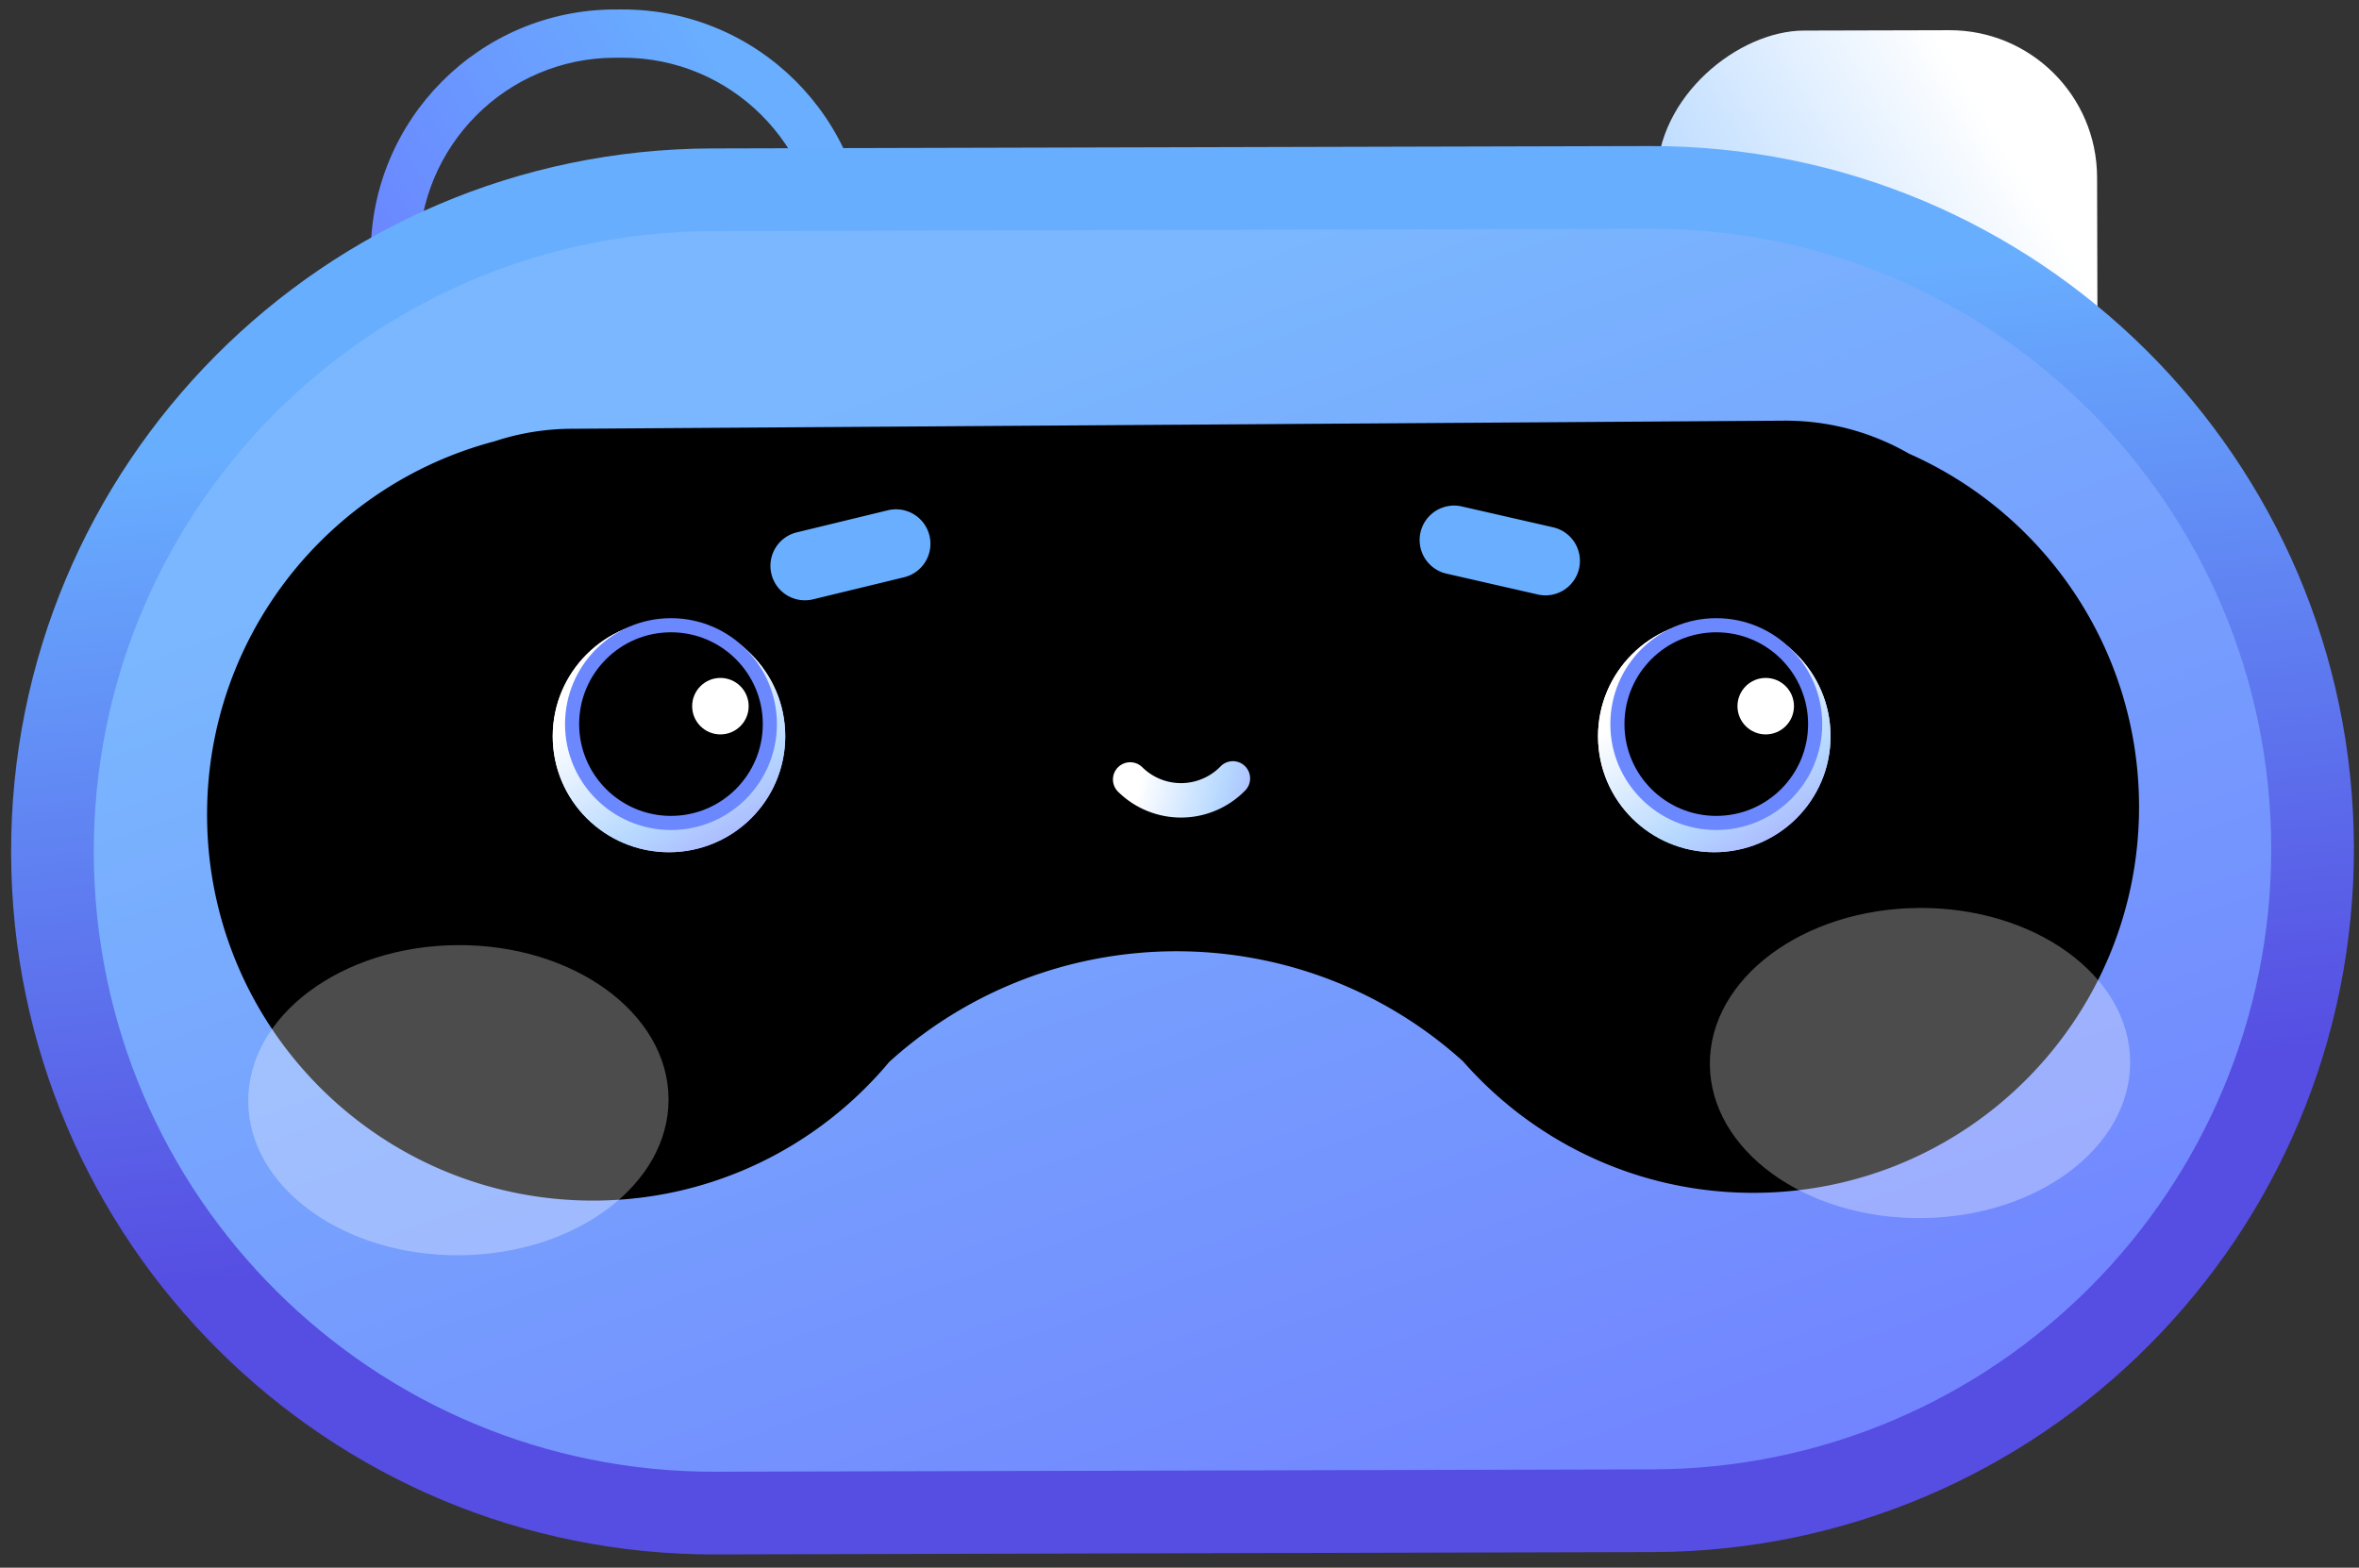 <svg xmlns="http://www.w3.org/2000/svg" width="167" height="111" fill="none" viewBox="0 0 167 111"><rect x="0" y="0" width="167" height="111" fill="#333333" stroke="none"/><path fill="url(#looking-right-bot-29a14701_svg__a)" fill-rule="evenodd" d="M44.044.67c9.564-.025 17.337 7.712 17.361 17.28.024 9.568-7.71 17.344-17.273 17.368l-.528.001c-9.564.025-17.336-7.712-17.36-17.28C26.218 8.471 33.951.695 43.515.671l.528-.001ZM57.99 17.958c-.02-7.68-6.26-13.892-13.937-13.872l-.528.001c-7.678.02-13.887 6.262-13.867 13.944.02 7.68 6.26 13.892 13.938 13.872l.527-.001c7.678-.02 13.887-6.262 13.867-13.944Z" clip-rule="evenodd"/><rect width="31.232" height="31.159" fill="url(#looking-right-bot-29a14701_svg__b)" rx="10.438" transform="rotate(89.855 73.157 75.46)"/><path fill="url(#looking-right-bot-29a14701_svg__c)" d="M3.713 60.405C3.647 34.53 24.56 13.503 50.423 13.438l66.341-.169c25.863-.066 46.883 20.856 46.948 46.73.066 25.873-20.847 46.901-46.71 46.967l-66.341.168c-25.863.066-46.883-20.856-46.948-46.73Z"/><path fill="url(#looking-right-bot-29a14701_svg__d)" fill-rule="evenodd" d="M.786 60.413c-.07-27.491 22.15-49.833 49.63-49.903l66.341-.169c27.479-.07 49.812 22.16 49.882 49.65.07 27.49-22.15 49.833-49.629 49.903l-66.342.168c-27.48.07-49.812-22.159-49.882-49.65Zm49.645-44.047C26.184 16.427 6.578 36.14 6.64 60.398c.061 24.256 19.767 43.87 44.014 43.808l66.341-.168c24.246-.062 43.852-19.775 43.791-44.032-.062-24.256-19.768-43.87-44.014-43.809l-66.341.169Z" clip-rule="evenodd"/><path fill="#000" fill-rule="evenodd" d="M40.418 30.36a17.56 17.56 0 0 0-5.411.888c-11.78 3.1-20.433 13.867-20.348 26.614.101 15.092 12.413 27.245 27.5 27.145 8.362-.056 15.822-3.866 20.793-9.82 11.492-10.415 29.072-10.457 40.615-.046 5.048 5.757 12.472 9.371 20.728 9.316 15.086-.101 27.234-12.418 27.133-27.51-.074-11.103-6.756-20.615-16.29-24.828a17.472 17.472 0 0 0-8.868-2.333l-85.852.574Z" clip-rule="evenodd"/><path fill="url(#looking-right-bot-29a14701_svg__e)" fill-rule="evenodd" d="M79.141 54.334a1.22 1.22 0 0 1 1.725-.011 3.901 3.901 0 0 0 5.519-.037 1.22 1.22 0 1 1 1.736 1.713 6.34 6.34 0 0 1-8.968.06 1.22 1.22 0 0 1-.012-1.725Z" clip-rule="evenodd"/><path fill="#69AEFF" fill-rule="evenodd" d="M54.61 40.64a2.44 2.44 0 0 1 1.796-2.947l6.448-1.563a2.439 2.439 0 1 1 1.149 4.743l-6.448 1.563a2.439 2.439 0 0 1-2.945-1.797Zm45.951-2.946a2.44 2.44 0 0 0 1.836 2.922l6.467 1.477a2.44 2.44 0 0 0 1.086-4.758l-6.468-1.477a2.44 2.44 0 0 0-2.921 1.836Z" clip-rule="evenodd"/><ellipse cx="14.878" cy="10.98" fill="#fff" fill-opacity="0.3" rx="14.878" ry="10.98" transform="rotate(-.38 10113.468 -2605.26)"/><ellipse cx="14.878" cy="10.98" fill="#fff" fill-opacity="0.3" rx="14.878" ry="10.98" transform="rotate(-.38 9768.505 -18207.759)"/><path fill="url(#looking-right-bot-29a14701_svg__f)" d="M47.36 59.167c3.893 0 7.056-3.147 7.056-7.036 0-3.89-3.163-7.036-7.057-7.036-3.893 0-7.056 3.146-7.056 7.036 0 3.89 3.163 7.036 7.056 7.036Z"/><path fill="url(#looking-right-bot-29a14701_svg__g)" d="M47.36 59.167c3.893 0 7.056-3.147 7.056-7.036 0-3.89-3.163-7.036-7.057-7.036-3.893 0-7.056 3.146-7.056 7.036 0 3.89 3.163 7.036 7.056 7.036Z"/><path stroke="url(#looking-right-bot-29a14701_svg__h)" stroke-width="2.348" d="M47.36 59.167c3.893 0 7.056-3.147 7.056-7.036 0-3.89-3.163-7.036-7.057-7.036-3.893 0-7.056 3.146-7.056 7.036 0 3.89 3.163 7.036 7.056 7.036Z"/><path stroke="url(#looking-right-bot-29a14701_svg__i)" stroke-width="2.348" d="M47.36 59.167c3.893 0 7.056-3.147 7.056-7.036 0-3.89-3.163-7.036-7.057-7.036-3.893 0-7.056 3.146-7.056 7.036 0 3.89 3.163 7.036 7.056 7.036Z"/><circle cx="47.5" cy="51.269" r="7" fill="#000" stroke="#6B88FF"/><circle cx="51" cy="50" r="2" fill="#fff"/><path fill="url(#looking-right-bot-29a14701_svg__j)" d="M121.359 59.167c3.894 0 7.057-3.147 7.057-7.036 0-3.89-3.163-7.036-7.057-7.036-3.893 0-7.056 3.146-7.056 7.036 0 3.89 3.163 7.036 7.056 7.036Z"/><path fill="url(#looking-right-bot-29a14701_svg__k)" d="M121.359 59.167c3.894 0 7.057-3.147 7.057-7.036 0-3.89-3.163-7.036-7.057-7.036-3.893 0-7.056 3.146-7.056 7.036 0 3.89 3.163 7.036 7.056 7.036Z"/><path stroke="url(#looking-right-bot-29a14701_svg__l)" stroke-width="2.348" d="M121.359 59.167c3.894 0 7.057-3.147 7.057-7.036 0-3.89-3.163-7.036-7.057-7.036-3.893 0-7.056 3.146-7.056 7.036 0 3.89 3.163 7.036 7.056 7.036Z"/><path stroke="url(#looking-right-bot-29a14701_svg__m)" stroke-width="2.348" d="M121.359 59.167c3.894 0 7.057-3.147 7.057-7.036 0-3.89-3.163-7.036-7.057-7.036-3.893 0-7.056 3.146-7.056 7.036 0 3.89 3.163 7.036 7.056 7.036Z"/><circle cx="121.5" cy="51.269" r="7" fill="#000" stroke="#6B88FF"/><circle cx="125" cy="50" r="2" fill="#fff"/><defs><linearGradient id="looking-right-bot-29a14701_svg__a" x1="8.441" x2="52.772" y1="35.408" y2="7.793" gradientUnits="userSpaceOnUse"><stop stop-color="#6C63FF"/><stop offset="1" stop-color="#69AEFF"/></linearGradient><linearGradient id="looking-right-bot-29a14701_svg__b" x1="31.232" x2="7.047" y1="46.974" y2="7.258" gradientUnits="userSpaceOnUse"><stop stop-color="#9E98FF"/><stop offset="0.484" stop-color="#B6D8FF"/><stop offset="1" stop-color="#fff"/></linearGradient><linearGradient id="looking-right-bot-29a14701_svg__c" x1="163.952" x2="111.695" y1="154.401" y2="9.369" gradientUnits="userSpaceOnUse"><stop stop-color="#6C63FF"/><stop offset="1" stop-color="#7AB7FE"/></linearGradient><linearGradient id="looking-right-bot-29a14701_svg__d" x1="53.986" x2="47.45" y1="86.971" y2="28.402" gradientUnits="userSpaceOnUse"><stop stop-color="#564DE2"/><stop offset="1" stop-color="#68AEFF"/></linearGradient><linearGradient id="looking-right-bot-29a14701_svg__e" x1="91.709" x2="80.731" y1="57.828" y2="55.25" gradientUnits="userSpaceOnUse"><stop stop-color="#9E98FF"/><stop offset="0.484" stop-color="#B6D8FF"/><stop offset="1" stop-color="#fff"/></linearGradient><linearGradient id="looking-right-bot-29a14701_svg__f" x1="53.242" x2="44.146" y1="63.943" y2="48.991" gradientUnits="userSpaceOnUse"><stop stop-color="#9E98FF"/><stop offset="0.484" stop-color="#B6D8FF"/><stop offset="1" stop-color="#fff"/></linearGradient><linearGradient id="looking-right-bot-29a14701_svg__g" x1="53.242" x2="44.146" y1="63.943" y2="48.991" gradientUnits="userSpaceOnUse"><stop stop-color="#9E98FF"/><stop offset="0.484" stop-color="#B6D8FF"/><stop offset="1" stop-color="#fff"/></linearGradient><linearGradient id="looking-right-bot-29a14701_svg__h" x1="53.242" x2="44.146" y1="63.943" y2="48.991" gradientUnits="userSpaceOnUse"><stop stop-color="#9E98FF"/><stop offset="0.484" stop-color="#B6D8FF"/><stop offset="1" stop-color="#fff"/></linearGradient><linearGradient id="looking-right-bot-29a14701_svg__i" x1="53.242" x2="44.146" y1="63.943" y2="48.991" gradientUnits="userSpaceOnUse"><stop stop-color="#9E98FF"/><stop offset="0.484" stop-color="#B6D8FF"/><stop offset="1" stop-color="#fff"/></linearGradient><linearGradient id="looking-right-bot-29a14701_svg__j" x1="127.242" x2="118.146" y1="63.943" y2="48.991" gradientUnits="userSpaceOnUse"><stop stop-color="#9E98FF"/><stop offset="0.484" stop-color="#B6D8FF"/><stop offset="1" stop-color="#fff"/></linearGradient><linearGradient id="looking-right-bot-29a14701_svg__k" x1="127.242" x2="118.146" y1="63.943" y2="48.991" gradientUnits="userSpaceOnUse"><stop stop-color="#9E98FF"/><stop offset="0.484" stop-color="#B6D8FF"/><stop offset="1" stop-color="#fff"/></linearGradient><linearGradient id="looking-right-bot-29a14701_svg__l" x1="127.242" x2="118.146" y1="63.943" y2="48.991" gradientUnits="userSpaceOnUse"><stop stop-color="#9E98FF"/><stop offset="0.484" stop-color="#B6D8FF"/><stop offset="1" stop-color="#fff"/></linearGradient><linearGradient id="looking-right-bot-29a14701_svg__m" x1="127.242" x2="118.146" y1="63.943" y2="48.991" gradientUnits="userSpaceOnUse"><stop stop-color="#9E98FF"/><stop offset="0.484" stop-color="#B6D8FF"/><stop offset="1" stop-color="#fff"/></linearGradient></defs></svg>